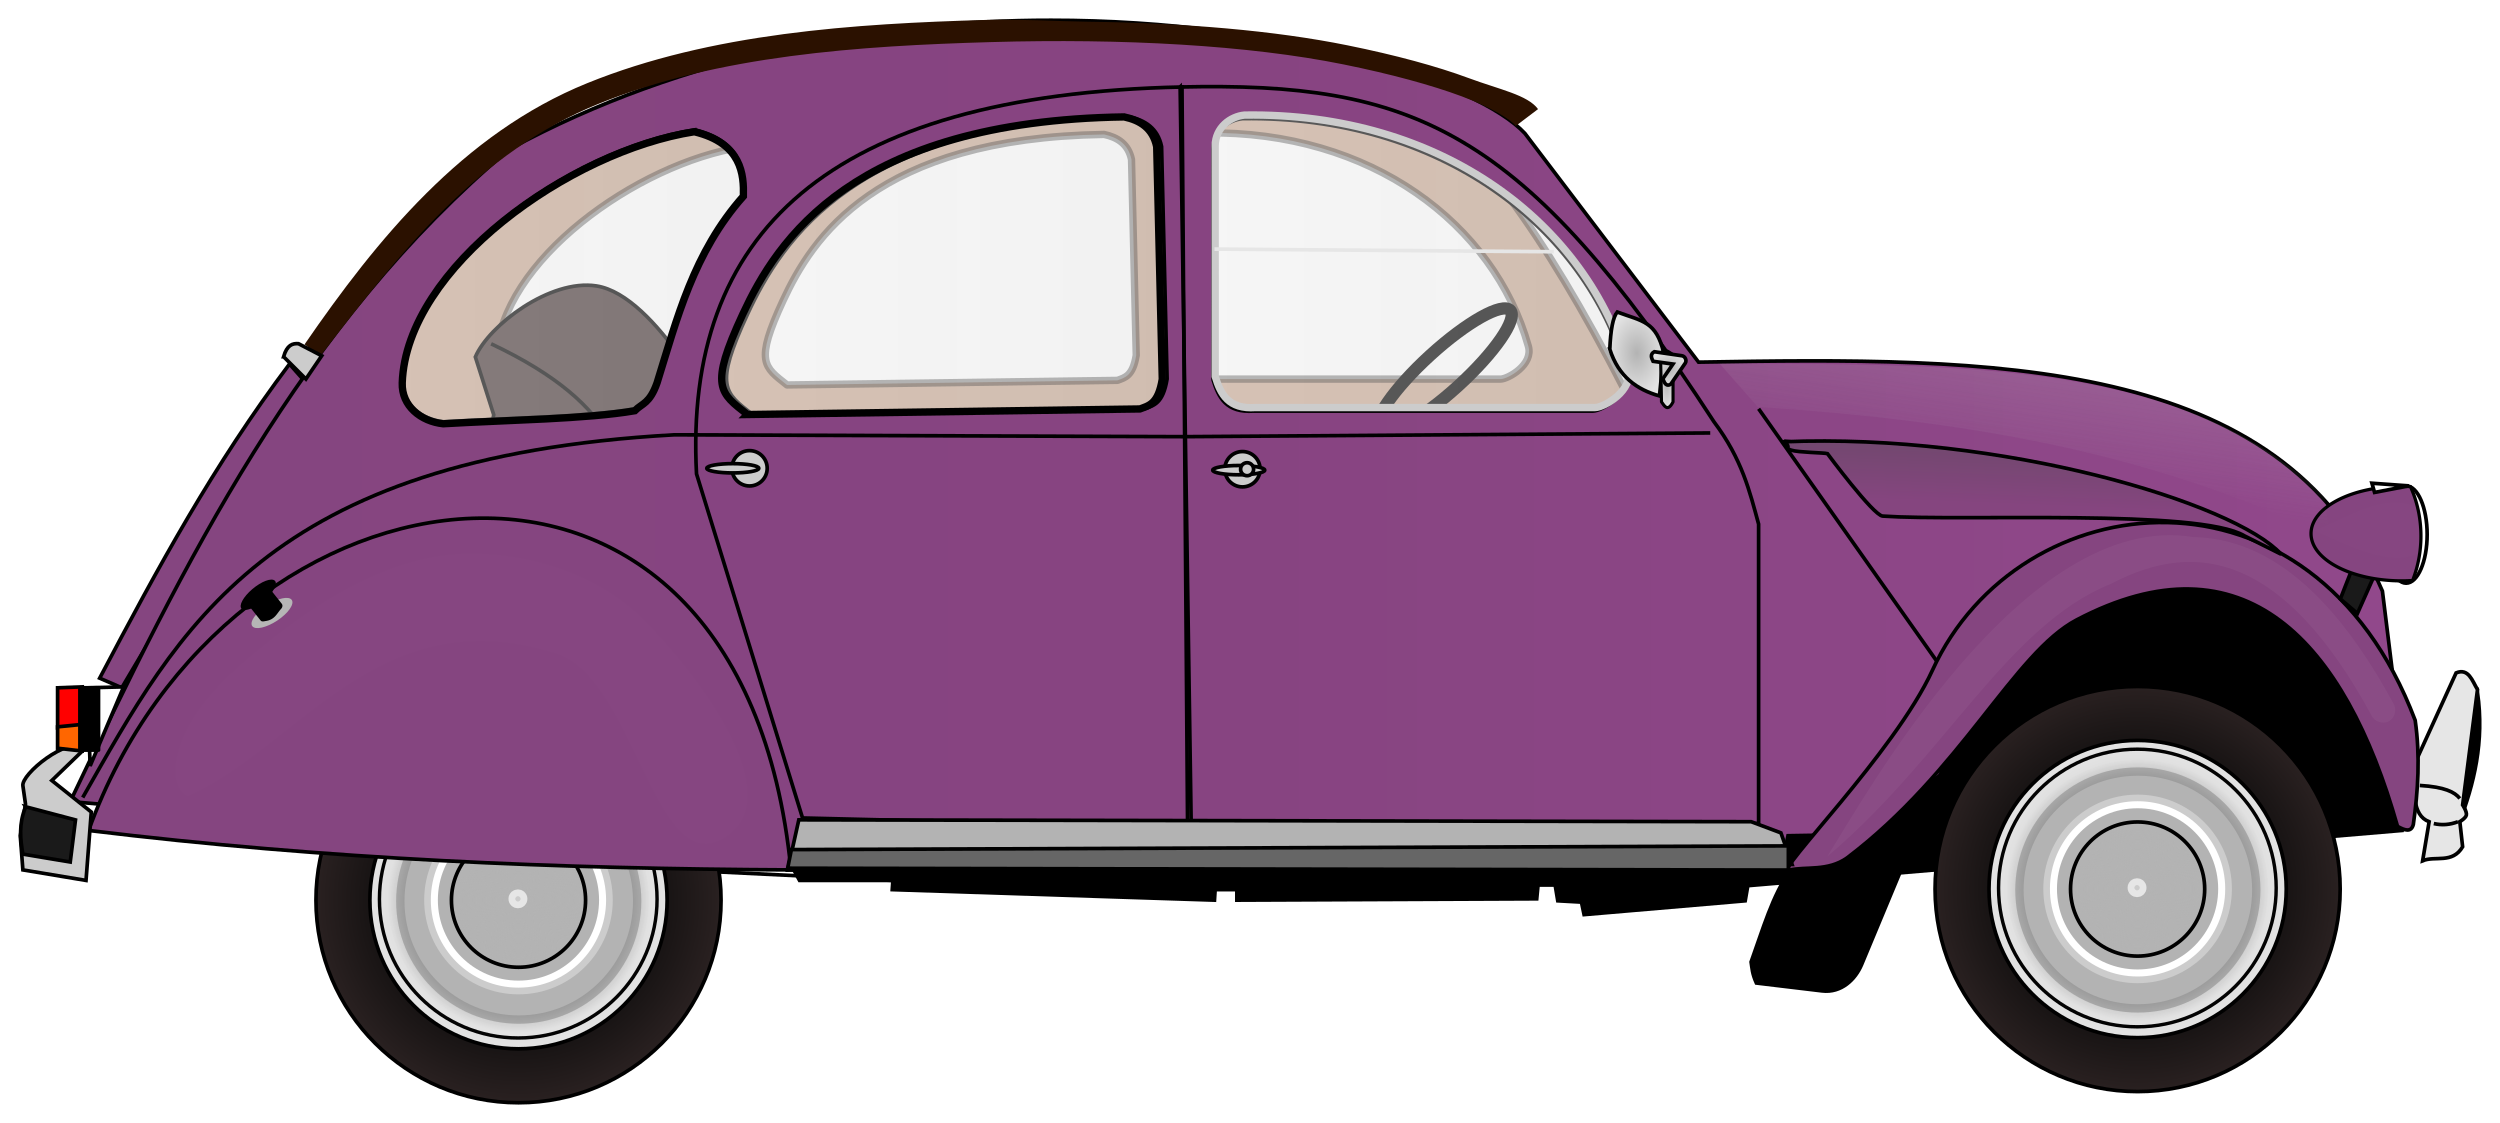 <svg xmlns="http://www.w3.org/2000/svg" xmlns:xlink="http://www.w3.org/1999/xlink" viewBox="0 0 678.85 304.94"><defs><radialGradient id="f" gradientUnits="userSpaceOnUse" cy="636.29" cx="156.79" r="18.714"><stop offset="0" stop-color="#b3b3b3"/><stop offset="1" stop-color="#b3b3b3" stop-opacity="0"/></radialGradient><radialGradient id="v" xlink:href="#e" gradientUnits="userSpaceOnUse" cy="637.72" cx="161.07" r="43.104"/><radialGradient xlink:href="#c" id="s" gradientUnits="userSpaceOnUse" cx="161.07" cy="637.72" r="40.857"/><radialGradient xlink:href="#f" id="q" gradientUnits="userSpaceOnUse" cx="156.79" cy="636.29" r="18.714"/><radialGradient xlink:href="#e" id="p" gradientUnits="userSpaceOnUse" cx="161.07" cy="637.72" r="43.104"/><radialGradient id="r" xlink:href="#b" gradientUnits="userSpaceOnUse" cy="655.22" cx="162.86" r="55.5"/><radialGradient id="t" xlink:href="#c" gradientUnits="userSpaceOnUse" cy="637.72" cx="161.07" r="40.857"/><radialGradient id="u" xlink:href="#d" gradientUnits="userSpaceOnUse" cy="637.72" cx="161.07" r="40.857"/><radialGradient xlink:href="#f" id="w" gradientUnits="userSpaceOnUse" cx="156.79" cy="636.29" r="18.714"/><radialGradient id="y" xlink:href="#c" gradientUnits="userSpaceOnUse" cy="801.12" cx="452.3" gradientTransform="matrix(1 0 0 1.52 0 -416.89)" r="7.824"/><radialGradient id="z" xlink:href="#c" gradientUnits="userSpaceOnUse" cy="807.93" cx="460.45" gradientTransform="matrix(1 0 0 3.845 0 -2298.2)" r="2.125"/><radialGradient id="A" xlink:href="#c" gradientUnits="userSpaceOnUse" cy="805.03" cx="460.96" gradientTransform="matrix(1 0 0 .97 0 24.234)" r="5.19"/><radialGradient xlink:href="#b" id="l" gradientUnits="userSpaceOnUse" cx="162.86" cy="655.22" r="55.5"/><radialGradient xlink:href="#c" id="m" gradientUnits="userSpaceOnUse" cx="161.07" cy="637.72" r="40.857"/><radialGradient xlink:href="#c" id="n" gradientUnits="userSpaceOnUse" cx="161.07" cy="637.72" r="40.857"/><radialGradient xlink:href="#d" id="o" gradientUnits="userSpaceOnUse" cx="161.07" cy="637.72" r="40.857"/><linearGradient id="b"><stop offset="0"/><stop offset=".5" stop-color="#090909"/><stop offset="1" stop-color="#2a2121"/></linearGradient><linearGradient id="d"><stop offset="0" stop-color="#bebebe"/><stop offset="1"/></linearGradient><linearGradient id="x" y2="500.7" gradientUnits="userSpaceOnUse" x2="564.14" y1="516.87" x1="563.5"><stop offset="0" stop-color="#85457f"/><stop offset="1" stop-color="#71486e"/></linearGradient><linearGradient id="g" y2="499.86" gradientUnits="userSpaceOnUse" x2="671.22" y1="499.86" x1="34.5" spreadMethod="pad"><stop offset="0" stop-color="#854580"/><stop offset=".5" stop-color="#874481"/><stop offset="1" stop-color="#91488b"/></linearGradient><linearGradient id="i" y2="351.57" xlink:href="#a" gradientUnits="userSpaceOnUse" x2="-32.614" gradientTransform="translate(251.43 103.57)" y1="351.57" x1="-127.28"/><linearGradient id="j" y2="456.88" xlink:href="#a" gradientUnits="userSpaceOnUse" x2="-9.607" gradientTransform="translate(342.14 -5)" y1="456.88" x1="-131.24"/><linearGradient id="B" y2="507.65" gradientUnits="userSpaceOnUse" x2="548.57" y1="478.37" x1="552.86"><stop offset="0" stop-color="#ccc" stop-opacity=".518"/><stop offset="1" stop-color="#ccc" stop-opacity="0"/></linearGradient><linearGradient id="k" y2="452.84" xlink:href="#a" gradientUnits="userSpaceOnUse" x2="459.24" gradientTransform="translate(0 -2.143)" y1="452.84" x1="344.9"/><linearGradient id="a"><stop offset="0" stop-color="#e6e6e6" stop-opacity=".39"/><stop offset="1" stop-color="#dcdcdc" stop-opacity=".383"/></linearGradient><linearGradient id="c"><stop offset="0" stop-color="#b3b3b3"/><stop offset="1" stop-color="#e4e4e4"/></linearGradient><linearGradient id="e"><stop offset="0"/><stop offset="1" stop-opacity="0"/></linearGradient><linearGradient xlink:href="#g" id="h" gradientUnits="userSpaceOnUse" spreadMethod="pad" x1="34.5" y1="499.86" x2="671.22" y2="499.86"/><filter id="F" height="1.416" width="1.211" color-interpolation-filters="sRGB" y="-.208" x="-.105"><feGaussianBlur stdDeviation="6.835"/></filter><filter id="E" color-interpolation-filters="sRGB"><feGaussianBlur stdDeviation=".329"/></filter><filter id="D" color-interpolation-filters="sRGB"><feGaussianBlur stdDeviation="2.347"/></filter><filter id="C" color-interpolation-filters="sRGB"><feGaussianBlur stdDeviation=".107"/></filter></defs><g transform="translate(-15.929 -379.72)"><path d="M48.992 566.48l-6-2.612c15.962-30.282 30.897-57.824 51.543-85.297l3.893 4.398z" fill="#854580" stroke="#000"/><path d="M230.89 614.86l2.143 3.929h25.357l-.179 2.5 87.5 2.857.179-2.857h5.893v2.857l81.429-.357.357-3.75h4.643l.714 4.285 6.429.357.714 3.393 43.75-3.75.714-4.107 177.68-15c1.892-14.775-3.647-27.428-12.38-39.167-22.978-33.5-41.785-35.709-70.313-26.62-54.508 17.776-6.737 45.432-72.168 54.312-65.432 8.88-244.07-1.017-277.1 1.654z" stroke="#000"/><path d="M165 427.36c-39.543 9.5-51.865 42.484-38.571 72.862l338.57 1.43c-21.799-45.632-43.593-78.706-59.286-89.29-80.238 5-146.8-41.29-240.71 15zm178.24-11.545c45.006-.7 78.387 24.805 87.688 57.875 1.488 5.076-5.578 8.969-7.531 8.969h-77.594c-6.247.438-8.033-3.061-9.25-7.094v-52.75c.069-4.193 3.47-6.673 6.687-7zm-27.5.406c3.703.801 6.559 2.623 7.438 6.813l1.28 53.156c-.936 5.708-3.06 6.036-5.093 6.812l-89.72 1.25c-6.275-4.977-8.856-6.155-1.062-22.938 7.795-16.782 25.043-44.163 87.156-45.094zm-98.281 3.406c10.94 2.632 11.371 9.876 11.25 14.72-11.45 12.911-15.176 28.023-19.75 42.687-1.7 4.791-3.393 4.649-5.094 6.375-10.99 1.895-28.734 2.09-43.78 2.97-5.06-.53-9.562-4.033-9.376-9.345.924-26.372 38.24-52.944 66.75-57.406z" opacity=".416" fill="#803300" stroke="#000" stroke-width="2" stroke-linecap="round" stroke-linejoin="round"/><path d="M150 492.36l-5-15.714c3.691-8.607 20.305-21.215 32.857-19.286 16.495 2.536 33.571 37.143 33.571 37.143l-63.571 8.571z" fill="#483737" stroke="#000"/><path d="M149.29 473.08c18.131 8.571 27.307 17.143 32.143 25.714" fill="none" stroke="#000"/><ellipse transform="matrix(.739 -.674 .677 .736 0 0)" cx="-24.822" cy="629.905" rx="24.253" ry="5.633" fill="none" stroke="#000" stroke-width="3.335" stroke-linecap="round" stroke-linejoin="round"/><path d="M301.25 385.22c-46.51.005-99.142 9.044-146.97 35C97.343 468.22 65.848 532.6 35 597.38l198.56 17.12 266.44-.72 1.438-7.125 42.219-.719-7.594-.375 7.875-18.188 22.125-27.5 13.94-15.71 43.94-7.16 24.625 16.062 21.312 44-7.031-56.844c-27.45-63.79-106.1-63.55-185.69-62.16l-47.16-62.12c-12.76-13.75-65.01-30.73-128.75-30.72zm21.25 26.188c4.398.952 7.8 3.117 8.844 8.094l1.5 63.125c-1.113 6.78-3.649 7.172-6.063 8.094l-106.56 1.5c-7.454-5.912-10.539-7.316-1.28-27.25 9.257-19.934 29.782-52.457 103.56-53.562zm30.812.531c53.458-.83 93.077 29.47 104.12 68.75 1.768 6.03-6.617 10.656-8.938 10.656h-92.156c-7.419.52-9.554-3.678-11-8.469v-62.625c.082-4.98 4.149-7.924 7.97-8.312zm-148.75 3.031c12.995 3.126 13.487 11.747 13.344 17.5-13.6 15.337-18.005 33.27-23.438 50.688-2.02 5.69-4.042 5.512-6.062 7.563-13.055 2.25-34.158 2.486-52.031 3.531-6.01-.629-11.346-4.784-11.125-11.094 1.096-31.324 45.448-62.887 79.312-68.188zm465.88 186.47l-.25 2.344h.531l-.281-2.344z" fill="url(#h)" stroke="#000"/><path d="M502.14 615.93l40.714-25.714-21.429 51.429c-1.648 3.956-5.473 7.772-10.714 7.143l-17.857-2.143c-1.165-2.593-1.16-4.016-1.429-5.714 3.167-8.738 5.76-18.05 10.714-25z" stroke="#000"/><path d="M194.35 483.68c-2.02 5.69-4.04 5.525-6.06 7.576-13.056 2.25-34.15 2.49-52.024 3.536-6.01-.63-11.333-4.803-11.112-11.112 1.097-31.324 45.432-62.885 79.297-68.185 12.995 3.125 13.485 11.75 13.341 17.504-13.6 15.337-18.01 33.264-23.443 50.68z" fill="url(#i)" stroke="#000" stroke-width="2"/><path d="M218.9 492.28l106.57-1.515c2.414-.922 4.949-1.302 6.06-8.081l-1.514-63.135c-1.044-4.977-4.441-7.13-8.84-8.082-73.778 1.106-94.282 33.604-103.54 53.538-9.257 19.934-6.191 21.362 1.264 27.274z" fill="url(#j)" stroke="#000" stroke-width="2"/><path d="M345.9 481.93c1.445 4.79 3.566 8.98 10.985 8.46h92.176c2.32 0 10.706-4.646 8.938-10.675-11.048-39.281-50.687-69.579-104.15-68.748-3.82.388-7.873 3.353-7.955 8.334z" fill="url(#k)" stroke="#ccc" stroke-width="2"/><path d="M207.14 616.29l51.071 2.5" fill="none" stroke="#000"/><g stroke="#000"><path d="M688.67 567.74c1.897 13.461-.934 24.82-5.05 35.608l-1.516-24.749z"/><path d="M675.54 602.84l-1.768 10.607c3.453-1.424 8.064.921 10.86-3.788l-.758-6.819s1.587-.954 1.767-1.767c.214-.962-1.01-2.778-1.01-2.778l4.04-31.315c-1.46-2.467-2.434-5.906-5.808-4.546l-11.617 25.506c.235 6.163-.437 13.233 4.293 14.9z" fill="#e6e6e6"/><path d="M673.01 593c6.723.403 9.494 1.793 10.859 3.535M676.8 603.35c2.189.505 4.377.337 6.566-.505" fill="none"/></g><path d="M501.79 615.98c4.52-1.013 10.438.393 15.657-3.283 31.023-23.48 45.344-55.704 62.377-64.65 45.271-23.776 72.801 5.458 87.126 56.063 1.923 1.061 3.698 1.752 4.293-.505 1.279-9.15 1.904-18.464.505-28.284-27.95-73.907-107.65-64.77-131.07-13.637-10.299 22.484-43.41 55.309-38.89 54.296z" fill="#854580" stroke="#000"/><path d="M311.47 385.62c-8.705-.111-18.649-.755-27.634-.496-35.869 1.036-74.783 3.521-108.47 17.188-33.811 13.718-57.137 42.463-76.737 70.924l4.188 3.25c22.299-28.97 43.147-55.39 75.589-68.554 32.568-13.213 70.924-15.75 106.66-16.78 35.659-1.03 69.9.839 95.688 6.062 12.953 2.624 23.93 5.64 32.062 8.656 8.132 3.017 13.459 6.392 14.688 8.063l6.067-4.585c-2.836-3.858-10.41-5.294-18.911-8.447-8.501-3.153-19.684-6.209-32.844-8.875-19.828-4.016-44.227-6.072-70.344-6.406z" style="text-indent:0;text-transform:none;block-progression:tb" color="#000" fill="#2b1100"/><g transform="translate(1.01 -6.06)" stroke-linecap="round" stroke-linejoin="round"><circle transform="translate(-7.143 -25)" cx="162.857" cy="655.219" r="55" fill="url(#l)" stroke="#000"/><circle transform="translate(-5.357 -7.5)" cx="161.071" cy="637.719" r="40.357" fill="url(#m)" stroke="#000"/><circle transform="translate(5.203 34.309) scale(.934)" cx="161.071" cy="637.719" r="40.357" fill="url(#n)" stroke="url(#o)"/><circle transform="translate(22.895 104.36) scale(.825)" cx="161.071" cy="637.719" r="40.357" fill="#b3b3b3" stroke="url(#p)" stroke-width="5.494"/><circle transform="translate(57.612 241.81) scale(.609)" cx="161.071" cy="637.719" r="40.357" fill="#b3b3b3" stroke="#ccc" stroke-width="3.374"/><circle transform="translate(64.535 269.22) scale(.566)" cx="161.071" cy="637.719" r="40.357" fill="#b3b3b3" stroke="#fff" stroke-width="3.374"/><circle transform="translate(-1.071 -6.071)" cx="156.786" cy="636.291" r="18.214" fill="url(#q)" stroke="#000"/><circle transform="translate(-64.558 120.7) scale(.642)" cx="342.857" cy="793.076" r="1.429" fill="#ccc" stroke="#e6e6e6" stroke-width="5.134"/></g><path d="M40 605.22c64.649 7.88 127.96 10.424 190.71 10.714-13.38-136.41-153.35-114.6-190.71-10.71z" fill="#854580" stroke="#000"/><g transform="translate(-5.05 8.052)" stroke-linecap="round" stroke-linejoin="round"><circle transform="translate(438.57 -42.143)" cx="162.857" cy="655.219" r="55" fill="url(#r)" stroke="#000"/><circle transform="translate(440.36 -24.643)" cx="161.071" cy="637.719" r="40.357" fill="url(#s)" stroke="#000"/><circle transform="translate(450.92 17.166) scale(.934)" cx="161.071" cy="637.719" r="40.357" fill="url(#t)" stroke="url(#u)"/><circle transform="translate(468.61 87.216) scale(.825)" cx="161.071" cy="637.719" r="40.357" fill="#b3b3b3" stroke="url(#v)" stroke-width="5.494"/><circle transform="translate(503.33 224.67) scale(.609)" cx="161.071" cy="637.719" r="40.357" fill="#b3b3b3" stroke="#ccc" stroke-width="3.374"/><circle transform="translate(510.25 252.08) scale(.566)" cx="161.071" cy="637.719" r="40.357" fill="#b3b3b3" stroke="#fff" stroke-width="3.374"/><circle transform="translate(444.64 -23.214)" cx="156.786" cy="636.291" r="18.214" fill="url(#w)" stroke="#000"/><circle transform="translate(381.16 103.56) scale(.642)" cx="342.857" cy="793.076" r="1.429" fill="#ccc" stroke="#e6e6e6" stroke-width="5.134"/></g><ellipse cx="669.286" cy="524.862" rx="5.714" ry="13.214" fill="#fff" stroke="#000" stroke-linecap="round" stroke-linejoin="round"/><path d="M654.64 534.15l-3.214 8.214 4.643 3.929 4.285-9.643z" fill="#1a1a1a" stroke="#000"/><path d="M668.12 511.78c-13.621 0-24.656 5.75-24.656 12.835 0 7.084 11.036 12.835 24.656 12.835.993 0 1.976-.039 2.938-.101l.218-.438h-.062a32.981 32.981 0 002.094-11.622c0-4.9-1.041-9.477-2.844-13.44a47.068 47.068 0 00-2.344-.068z" fill="#854580" stroke="#000" stroke-width=".889" stroke-linecap="round" stroke-linejoin="round"/><path d="M660 510.93l.714 2.5 9.29-1.78z" fill="#fff" stroke="#000"/><path d="M631.79 527.72c-26.41-18.73-79.02-23.42-131.43-28.21" fill="none" stroke="#000"/><path d="M500.36 499.68c2.21 1.53-.017 1.665 1.978 2.288 1.995.623 8.748.661 9.808.926 0 0 12.452 16.788 15 16.964 21.605 1.497 85.85-2.049 98.214 5.358l10 5c-12.74-14-76.06-32.95-135-30.54z" fill="url(#x)" stroke="#000"/><path d="M233.85 601.83l-28.79-93.43c-3.43-65.03 35.28-102.99 131.83-105.06l1.515 201.02z" fill="none" stroke="#000"/><path d="M336.38 403.34l3.03 202.03 154.05-2.02v-81.317c-2.422-8.855-4.479-17.62-12.122-27.78-51.912-79.901-81.68-92.317-144.96-90.913z" fill="none" stroke="#000"/><path d="M232.84 602.34l-3.03 13.637 272.74-1.515-3.031-8.586-8.081-3.031z" fill="#b3b3b3" stroke="#000"/><path d="M230.82 610.42l270.72-1.01v6.566l-271.73-.505z" fill="#666" stroke="#000"/><path d="M493.46 490.72l48.487 68.69M38.386 596.28c26.008-45.54 49.417-92.27 160.61-98.49l138.39.505 142.94-1.01" fill="none" stroke="#000"/><g fill="#ccc" stroke="#000" stroke-linecap="round" stroke-linejoin="round"><circle transform="translate(-1.01 -1.515)" cx="220.466" cy="508.395" r="4.798"/><ellipse transform="translate(.505 -.505)" cx="214.405" cy="507.385" rx="7.071" ry="1.263"/></g><g fill="#ccc" stroke="#000" stroke-linecap="round" stroke-linejoin="round"><circle transform="translate(132.84 -1.263)" cx="220.466" cy="508.395" r="4.798"/><ellipse transform="translate(137.89)" cx="214.405" cy="507.385" rx="7.071" ry="1.263"/><circle cx="354.564" cy="507.132" r="1.768"/></g><path d="M92.934 476.58l6.06 6.06 4.294-6.312-6.313-3.283c-1.607-.122-3.1.324-4.041 3.535z" fill="#ccc" stroke="#000"/><path d="M49.497 566.23l-9.849.253.758 21.213z" fill="#fff" stroke="#000"/><path d="M38.26 566.23l-6.692.253v10.859l6.692-.506z" fill="red" stroke="#000"/><path d="M40.714 600.22l-1.429 18.571-17.143-2.857-.714-9.286 1.429-8.571-.715-5C21.7 589.97 33.9 579.8 39.754 582.24L30 591.66z" fill="#ccc" stroke="#000"/><path d="M31.567 577.09v5.808l6.692.758.884-7.324z" fill="#f60" stroke="#000"/><path stroke="#000" stroke-linecap="round" stroke-linejoin="round" d="M37.628 566.48h5.051v16.92h-5.051z"/><path d="M345.71 447.36l92.143.714" fill="none" stroke="#e6e6e6"/><path d="M22.9 598.79l13.528 3.571L35 613.791l-12.857-2.14c-.69-4.05-1.198-8.145.758-12.857z" fill="#1a1a1a" stroke="#000"/><g stroke="#000"><path d="M444.97 799.82c2.36 7.434 7.332 10.95 13.489 12.688l1.158-11.678c-2.04-8.617-5.759-8.575-12.627-11.112-1.172 1.375-1.8 4.92-2.02 10.102z" fill="url(#y)" transform="translate(8.081 -325.27)"/><path d="M458.75 801.32c.878-2.093 2.209-.792 3.396 0v12.802c-1.462 2.847-2.337 1.111-3.135 0z" fill="url(#z)" stroke-width=".853" stroke-linecap="round" stroke-linejoin="round" transform="translate(8.081 -325.27)"/><path style="text-indent:0;text-transform:none;block-progression:tb" d="M457.06 800.5c-1.173.653-.826 1.61-.344 2.594l5.406.75-2.75 4c.457 1.277 1.034 2.192 2.157 1.469l3.937-5.72c.478-.728-.043-1.878-.906-2z" color="#000" fill="url(#A)" transform="translate(8.081 -325.27)"/></g><path d="M482.86 478.43l10.357 11.786c53.313 3.506 105.82 11.421 155.36 35.714l-1.429-11.429c-38.25-36.79-96.69-35.81-164.29-36.07z" opacity=".556" fill="url(#B)" filter="url(#C)"/><path d="M611.53 525.56c-46.079-7.61-89.34 70.795-99.454 86.771 32.348-27.4 48.886-62.783 77.204-74.146 12.048-6.264 23.468-7.926 35.031-3.031 11.563 4.895 23.61 16.76 35.562 38.812.76 1.704 3.078 2.495 4.72 1.609 1.642-.886 2.256-3.257 1.249-4.828-12.374-22.827-25.258-36.11-38.875-41.875-5.107-2.161-10.287-3.211-15.438-3.312z" style="text-indent:0;text-transform:none;block-progression:tb" color="#000" opacity=".201" fill="#fff" filter="url(#D)"/><path d="M672.5 517.36c-10.167-3.956-18.967 3.025-28.214 6.429 9.79 4.38 21.87 10.438 28.929 5.714z" opacity=".086" fill="#fff" filter="url(#E)"/><path d="M67.022 595.96c29.809-13.17 51.639-53.473 98.88-39.032 22.267 5.397 27.365 62.381 46.838 50.307 18.119-11.234-7.347-44.905-22.552-59.848-12.262-12.051-31.391-17.967-48.573-17.347-18.629.671-36.486 11.074-51.175 22.552-11.529 9.009-24.855 20.205-26.888 34.695-.433 3.084.464 7.86 3.47 8.674z" opacity=".079" fill="#fff" filter="url(#F)"/><ellipse transform="matrix(.833 -.553 .58 .815 0 0)" cx="-243.695" cy="504.796" rx="6.436" ry="2.504" fill="#b6b6b6"/><ellipse transform="matrix(.761 -.648 .728 .685 0 0)" cx="-337.417" cy="470.919" rx="5.906" ry="2.23"/><path d="M84.02 543.21l4.152-3.3a1.008 1.008 0 011.42.163l2.827 3.56c.348.438.217 1.008-.163 1.419-1.156 1.252-1.686 2.92-4.152 3.299-.553.085-1.071.275-1.42-.163l-2.827-3.559a1.008 1.008 0 01.162-1.42z"/></g></svg>